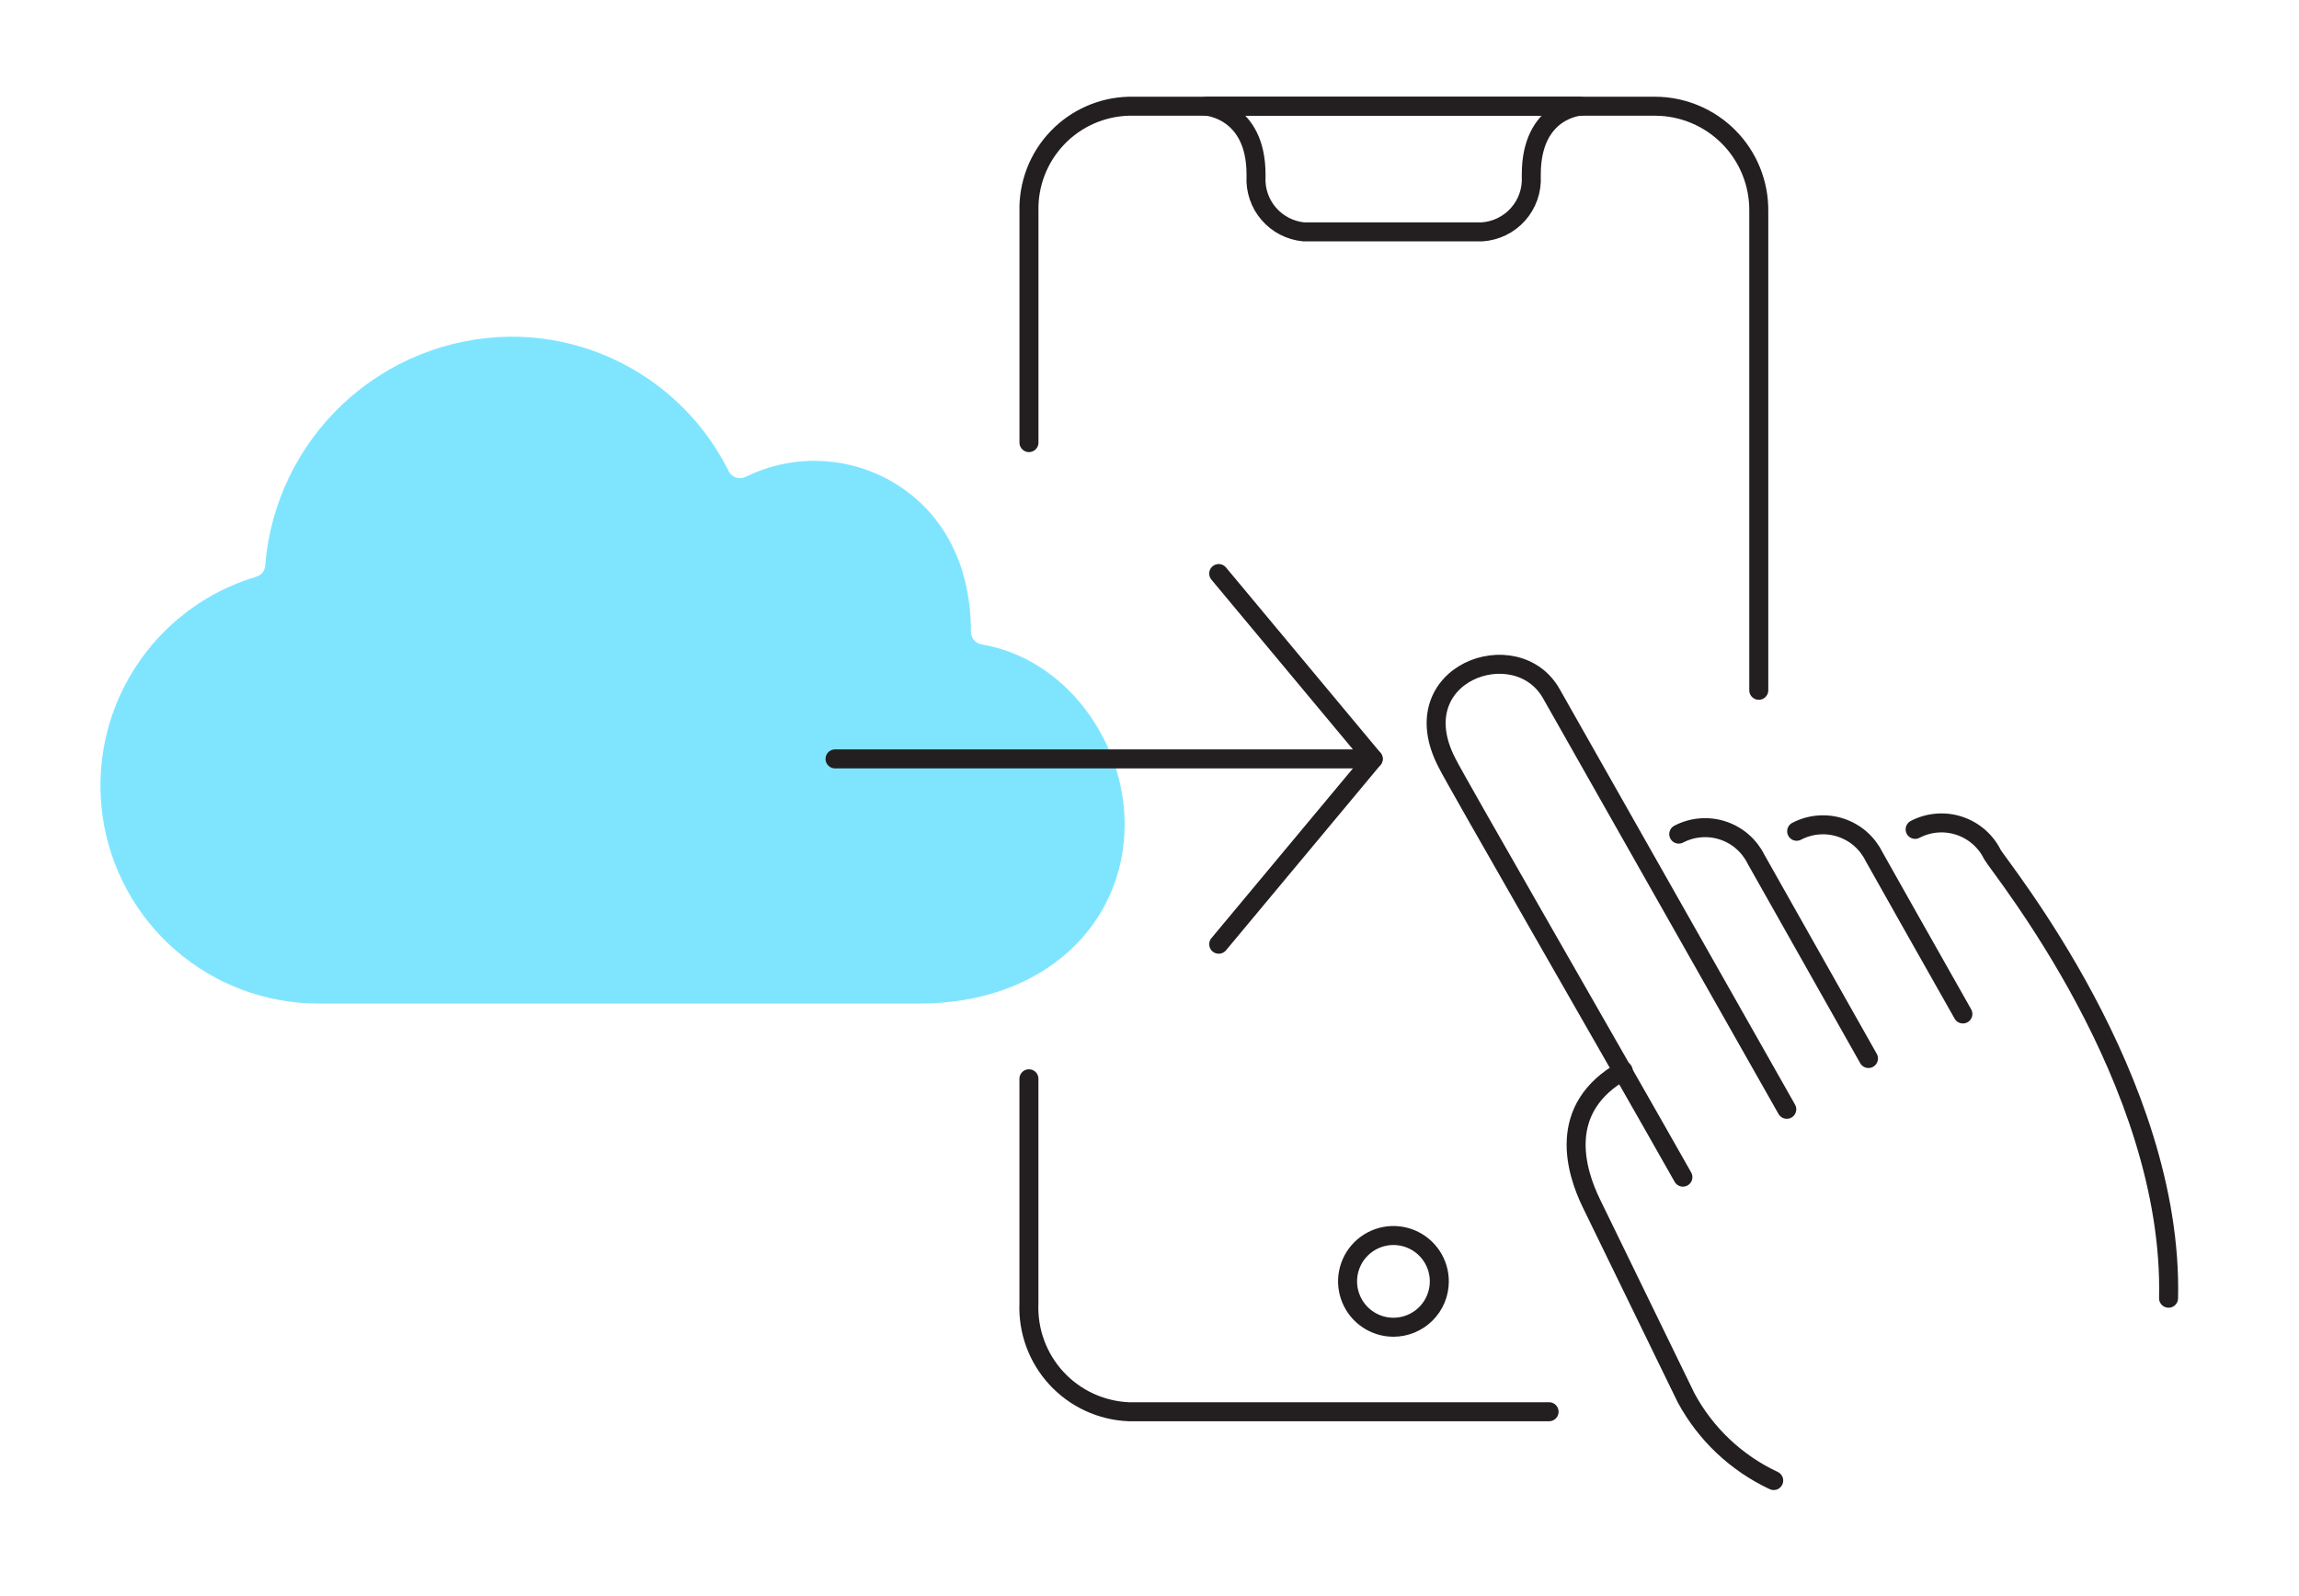 <svg width="121" height="84" viewBox="0 0 121 84" fill="none" xmlns="http://www.w3.org/2000/svg">
<path d="M93.353 77.944C91.39 77.026 89.774 75.501 88.744 73.594L83.756 63.348C82.948 61.682 81.89 58.359 85.432 56.364" stroke="#231F20" stroke-linecap="round" stroke-linejoin="round"/>
<path d="M88.574 61.971C84.743 55.187 76.602 41.08 76.153 40.152C73.718 35.453 79.814 33.268 81.65 36.52L94.041 58.399" stroke="#231F20" stroke-linecap="round" stroke-linejoin="round"/>
<path d="M88.355 43.913C88.708 43.728 89.095 43.616 89.492 43.583C89.89 43.549 90.29 43.596 90.669 43.72C91.048 43.843 91.399 44.041 91.701 44.303C92.002 44.564 92.248 44.882 92.425 45.24L98.341 55.726" stroke="#231F20" stroke-linecap="round" stroke-linejoin="round"/>
<path d="M94.561 43.763C94.914 43.578 95.301 43.466 95.698 43.433C96.096 43.4 96.496 43.446 96.875 43.57C97.254 43.694 97.605 43.892 97.907 44.153C98.208 44.414 98.454 44.733 98.631 45.09C99.32 46.327 101.225 49.69 103.31 53.381" stroke="#231F20" stroke-linecap="round" stroke-linejoin="round"/>
<path d="M100.796 43.663C101.149 43.479 101.536 43.366 101.934 43.333C102.331 43.3 102.731 43.346 103.11 43.47C103.49 43.594 103.84 43.792 104.142 44.053C104.443 44.314 104.69 44.633 104.866 44.99C105.246 45.669 114.404 56.853 114.135 68.346" stroke="#231F20" stroke-linecap="round" stroke-linejoin="round"/>
<path d="M54.156 23.301V11.119C54.121 9.691 54.654 8.307 55.638 7.271C56.621 6.235 57.976 5.631 59.404 5.592H87.119C87.841 5.595 88.554 5.74 89.219 6.02C89.884 6.299 90.487 6.708 90.994 7.222C91.5 7.735 91.9 8.344 92.17 9.013C92.44 9.682 92.575 10.398 92.567 11.119V36.341" stroke="#231F20" stroke-linecap="round" stroke-linejoin="round"/>
<path d="M81.531 74.322H59.402C58.682 74.291 57.975 74.119 57.322 73.815C56.669 73.511 56.082 73.082 55.594 72.551C55.107 72.02 54.729 71.398 54.482 70.721C54.235 70.044 54.124 69.326 54.154 68.606V56.793" stroke="#231F20" stroke-linecap="round" stroke-linejoin="round"/>
<path d="M73.329 69.873C72.852 69.871 72.386 69.728 71.991 69.461C71.595 69.195 71.287 68.817 71.106 68.375C70.924 67.934 70.878 67.449 70.972 66.981C71.067 66.513 71.297 66.084 71.635 65.748C71.974 65.411 72.404 65.182 72.872 65.09C73.34 64.997 73.825 65.046 74.265 65.229C74.706 65.412 75.082 65.721 75.347 66.118C75.612 66.515 75.754 66.981 75.754 67.458C75.754 67.776 75.691 68.091 75.569 68.385C75.447 68.678 75.268 68.945 75.043 69.169C74.818 69.393 74.55 69.571 74.256 69.692C73.962 69.813 73.647 69.874 73.329 69.873V69.873Z" stroke="#231F20" stroke-linecap="round" stroke-linejoin="round"/>
<path d="M83.168 5.592H63.493C63.493 5.592 66.107 5.772 66.107 9.184C66.107 9.184 66.107 9.254 66.107 9.293C66.068 10.01 66.308 10.714 66.777 11.257C67.246 11.8 67.907 12.141 68.621 12.207H77.999C78.728 12.16 79.409 11.829 79.895 11.283C80.381 10.738 80.632 10.023 80.594 9.293C80.594 9.293 80.594 9.224 80.594 9.184C80.594 5.752 83.168 5.592 83.168 5.592Z" stroke="#231F20" stroke-linecap="round" stroke-linejoin="round"/>
<g opacity="0.5">
<path d="M26.818 17.724C29.212 17.703 31.563 18.356 33.602 19.609C35.642 20.862 37.288 22.663 38.352 24.807C38.392 24.887 38.447 24.957 38.515 25.014C38.582 25.072 38.66 25.115 38.745 25.142C38.83 25.169 38.919 25.179 39.007 25.171C39.095 25.163 39.181 25.138 39.26 25.097C40.482 24.497 41.835 24.212 43.196 24.268C44.557 24.324 45.882 24.718 47.051 25.416C49.386 26.813 51.102 29.407 51.102 33.278C51.105 33.436 51.164 33.587 51.268 33.706C51.372 33.825 51.515 33.903 51.671 33.926C56.09 34.675 59.193 39.014 59.193 43.394C59.193 48.642 54.963 52.832 48.408 52.832H16.742C13.988 52.828 11.327 51.833 9.245 50.029C7.164 48.226 5.801 45.733 5.405 43.008C5.009 40.282 5.607 37.505 7.09 35.184C8.572 32.862 10.84 31.152 13.479 30.364C13.611 30.329 13.728 30.253 13.814 30.148C13.9 30.042 13.95 29.912 13.958 29.776C14.214 26.526 15.675 23.488 18.054 21.259C20.433 19.029 23.558 17.768 26.818 17.724Z" fill="#00CCFF"/>
</g>
<path d="M64.142 30.195L72.273 39.952H43.949" stroke="#231F20" stroke-linecap="round" stroke-linejoin="round"/>
<path d="M64.143 49.709L72.274 39.952" stroke="#231F20" stroke-linecap="round" stroke-linejoin="round"/>
</svg>
